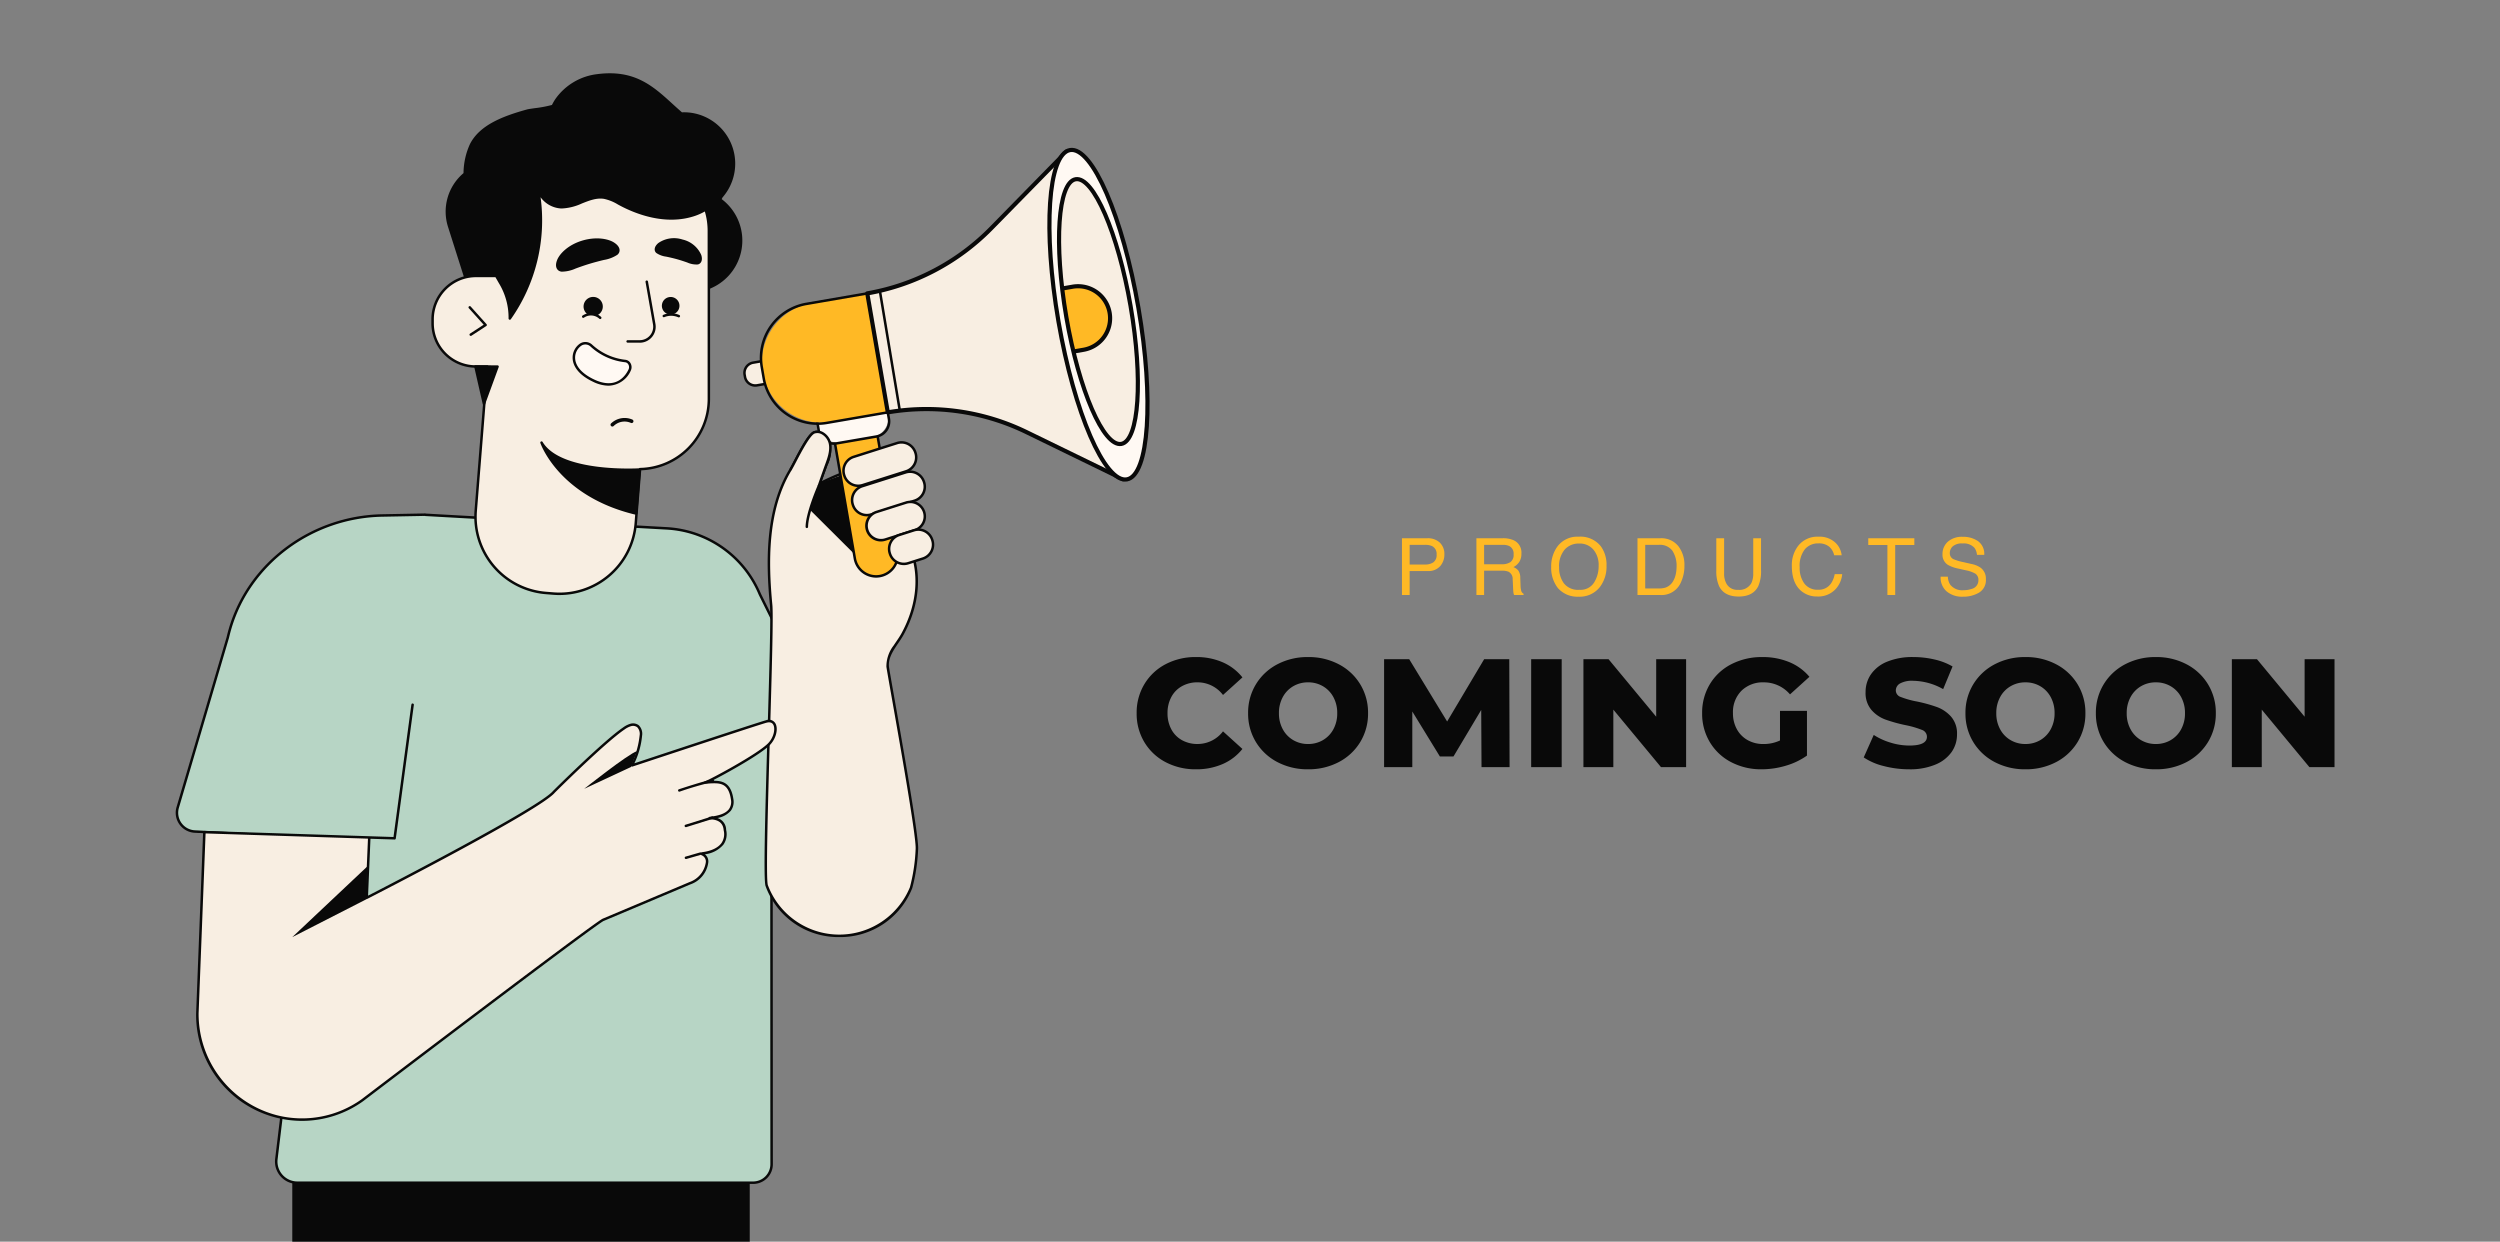 <svg xmlns="http://www.w3.org/2000/svg" xmlns:xlink="http://www.w3.org/1999/xlink" width="600" height="298" viewBox="0 0 600 298">
  <rect x="0" y="0" width="600" height="298" fill="#808080" stroke="none"/>
  <defs>
    <clipPath id="clip-path">
      <ellipse id="Ellipse_3" data-name="Ellipse 3" cx="7.822" cy="32.231" rx="7.822" ry="32.231" transform="translate(0 2.661) rotate(-9.795)" fill="#f8eee2" stroke="#090909" stroke-linecap="round" stroke-linejoin="round" stroke-width="1"/>
    </clipPath>
    <clipPath id="clip-Empty_illustration_1">
      <rect width="600" height="298"/>
    </clipPath>
  </defs>
  <g id="Empty_illustration_1" data-name="Empty illustration – 1" clip-path="url(#clip-Empty_illustration_1)">
    <rect width="600" height="298" fill="rgba(255,255,255,0)"/>
    <g id="BACKGROUND">
      <rect id="Rectangle_4" data-name="Rectangle 4" width="900" height="500" transform="translate(925 500) rotate(180)" fill="none"/>
    </g>
    <g id="OBJECTS" transform="translate(-20 -17.586)">
      <g id="Group_22" data-name="Group 22" transform="translate(291.539 145.392)">
        <path id="Path_2366" data-name="Path 2366" d="M15.5.518A15.328,15.328,0,0,1,8.2-1.2,12.866,12.866,0,0,1,3.108-5.994a13.215,13.215,0,0,1-1.85-6.956,13.215,13.215,0,0,1,1.85-6.956A12.866,12.866,0,0,1,8.2-24.7a15.328,15.328,0,0,1,7.308-1.72,15.685,15.685,0,0,1,6.4,1.258,12.316,12.316,0,0,1,4.736,3.626l-4.662,4.218a7.668,7.668,0,0,0-6.1-3.034,7.535,7.535,0,0,0-3.755.925,6.42,6.42,0,0,0-2.553,2.608,8.028,8.028,0,0,0-.907,3.866,8.028,8.028,0,0,0,.907,3.866,6.42,6.42,0,0,0,2.553,2.609,7.535,7.535,0,0,0,3.755.925,7.668,7.668,0,0,0,6.1-3.034L26.64-4.366A12.316,12.316,0,0,1,21.9-.74,15.685,15.685,0,0,1,15.5.518Zm26.9,0a15.491,15.491,0,0,1-7.382-1.739,13.066,13.066,0,0,1-5.143-4.81,13.046,13.046,0,0,1-1.868-6.919,13.046,13.046,0,0,1,1.868-6.919,13.066,13.066,0,0,1,5.143-4.81A15.491,15.491,0,0,1,42.4-26.418a15.491,15.491,0,0,1,7.382,1.739,13.066,13.066,0,0,1,5.143,4.81,13.046,13.046,0,0,1,1.868,6.919,13.046,13.046,0,0,1-1.868,6.919,13.066,13.066,0,0,1-5.143,4.81A15.491,15.491,0,0,1,42.4.518Zm0-6.068a6.937,6.937,0,0,0,3.552-.925A6.653,6.653,0,0,0,48.47-9.083a7.9,7.9,0,0,0,.925-3.866,7.9,7.9,0,0,0-.925-3.866,6.653,6.653,0,0,0-2.516-2.608A6.937,6.937,0,0,0,42.4-20.35a6.937,6.937,0,0,0-3.552.925,6.653,6.653,0,0,0-2.516,2.608,7.9,7.9,0,0,0-.925,3.866,7.9,7.9,0,0,0,.925,3.866A6.653,6.653,0,0,0,38.85-6.475,6.937,6.937,0,0,0,42.4-5.55ZM84.027,0l-.074-13.727L77.293-2.553H74.037l-6.623-10.8V0H60.643V-25.9h6.031l9.1,14.948L84.656-25.9h6.031L90.761,0ZM95.941-25.9h7.326V0H95.941Zm37.185,0V0H127.1L115.662-13.8V0h-7.178V-25.9h6.031l11.433,13.8V-25.9Zm22.533,12.395h6.475v10.73a16.882,16.882,0,0,1-5.106,2.442,20.319,20.319,0,0,1-5.772.851A15.437,15.437,0,0,1,143.93-1.2a12.834,12.834,0,0,1-5.106-4.791,13.215,13.215,0,0,1-1.85-6.956,13.215,13.215,0,0,1,1.85-6.956,12.775,12.775,0,0,1,5.143-4.792,15.817,15.817,0,0,1,7.437-1.72,16.567,16.567,0,0,1,6.512,1.221,12.553,12.553,0,0,1,4.81,3.515l-4.662,4.218a8.218,8.218,0,0,0-6.29-2.886,7.29,7.29,0,0,0-5.365,2.017,7.239,7.239,0,0,0-2.035,5.384,7.82,7.82,0,0,0,.925,3.83,6.633,6.633,0,0,0,2.59,2.627,7.594,7.594,0,0,0,3.811.944,9.359,9.359,0,0,0,3.959-.851ZM186.665.518a23.944,23.944,0,0,1-6.1-.777,15.016,15.016,0,0,1-4.81-2.072l2.405-5.4a15.562,15.562,0,0,0,4.033,1.85,15.353,15.353,0,0,0,4.514.7q4.218,0,4.218-2.109a1.746,1.746,0,0,0-1.2-1.647,22.114,22.114,0,0,0-3.867-1.128,36.9,36.9,0,0,1-4.884-1.35,8.221,8.221,0,0,1-3.367-2.312,6.249,6.249,0,0,1-1.406-4.292,7.43,7.43,0,0,1,1.3-4.274,8.666,8.666,0,0,1,3.867-3.015,15.915,15.915,0,0,1,6.308-1.11,22.253,22.253,0,0,1,5.032.573,15.41,15.41,0,0,1,4.366,1.684l-2.257,5.439a15.078,15.078,0,0,0-7.178-2,6.018,6.018,0,0,0-3.182.647,1.941,1.941,0,0,0-1,1.684,1.669,1.669,0,0,0,1.184,1.554,21.408,21.408,0,0,0,3.811,1.073,35.7,35.7,0,0,1,4.9,1.351,8.466,8.466,0,0,1,3.367,2.294,6.127,6.127,0,0,1,1.424,4.273,7.285,7.285,0,0,1-1.295,4.218A8.827,8.827,0,0,1,192.955-.61,15.714,15.714,0,0,1,186.665.518Zm27.9,0a15.491,15.491,0,0,1-7.382-1.739,13.066,13.066,0,0,1-5.143-4.81,13.046,13.046,0,0,1-1.868-6.919,13.046,13.046,0,0,1,1.868-6.919,13.066,13.066,0,0,1,5.143-4.81,15.491,15.491,0,0,1,7.382-1.739,15.491,15.491,0,0,1,7.382,1.739,13.066,13.066,0,0,1,5.143,4.81,13.046,13.046,0,0,1,1.868,6.919,13.046,13.046,0,0,1-1.868,6.919,13.066,13.066,0,0,1-5.143,4.81A15.491,15.491,0,0,1,214.563.518Zm0-6.068a6.937,6.937,0,0,0,3.552-.925,6.654,6.654,0,0,0,2.516-2.609,7.9,7.9,0,0,0,.925-3.866,7.9,7.9,0,0,0-.925-3.866,6.654,6.654,0,0,0-2.516-2.608,6.937,6.937,0,0,0-3.552-.925,6.937,6.937,0,0,0-3.552.925,6.653,6.653,0,0,0-2.516,2.608,7.9,7.9,0,0,0-.925,3.866,7.9,7.9,0,0,0,.925,3.866,6.653,6.653,0,0,0,2.516,2.609A6.937,6.937,0,0,0,214.563-5.55Zm31.3,6.068a15.491,15.491,0,0,1-7.382-1.739,13.066,13.066,0,0,1-5.143-4.81,13.046,13.046,0,0,1-1.868-6.919,13.046,13.046,0,0,1,1.868-6.919,13.066,13.066,0,0,1,5.143-4.81,15.491,15.491,0,0,1,7.382-1.739,15.491,15.491,0,0,1,7.382,1.739,13.066,13.066,0,0,1,5.143,4.81,13.046,13.046,0,0,1,1.868,6.919,13.046,13.046,0,0,1-1.868,6.919,13.066,13.066,0,0,1-5.143,4.81A15.491,15.491,0,0,1,245.865.518Zm0-6.068a6.937,6.937,0,0,0,3.552-.925,6.654,6.654,0,0,0,2.516-2.609,7.9,7.9,0,0,0,.925-3.866,7.9,7.9,0,0,0-.925-3.866,6.654,6.654,0,0,0-2.516-2.608,6.937,6.937,0,0,0-3.552-.925,6.937,6.937,0,0,0-3.552.925,6.653,6.653,0,0,0-2.516,2.608,7.9,7.9,0,0,0-.925,3.866,7.9,7.9,0,0,0,.925,3.866,6.653,6.653,0,0,0,2.516,2.609A6.937,6.937,0,0,0,245.865-5.55ZM288.748-25.9V0h-6.031L271.284-13.8V0h-7.178V-25.9h6.031L281.57-12.1V-25.9Z" transform="translate(0 56.306)" fill="#090909"/>
        <path id="Path_2365" data-name="Path 2365" d="M-69.706-13.628h6.132A4.157,4.157,0,0,1-60.642-12.6a3.72,3.72,0,0,1,1.113,2.881,4.188,4.188,0,0,1-.993,2.779,3.761,3.761,0,0,1-3.052,1.183h-4.286V0h-1.846Zm8.313,3.915a2.05,2.05,0,0,0-1.113-2.041,4.02,4.02,0,0,0-1.679-.288h-3.674V-7.32h3.674a3.511,3.511,0,0,0,2.018-.529A2.1,2.1,0,0,0-61.393-9.713Zm15.67,2.329a3.578,3.578,0,0,0,2.055-.52,2.115,2.115,0,0,0,.756-1.874,2.011,2.011,0,0,0-1.058-1.985,3.456,3.456,0,0,0-1.512-.278h-4.509v4.657Zm-6.114-6.244h6.309a6.292,6.292,0,0,1,2.57.455,3.219,3.219,0,0,1,1.92,3.219,3.62,3.62,0,0,1-.506,2A3.653,3.653,0,0,1-42.959-6.7a2.788,2.788,0,0,1,1.2.854,3.065,3.065,0,0,1,.45,1.716l.065,1.828a5.618,5.618,0,0,0,.13,1.16,1.14,1.14,0,0,0,.594.835V0h-2.264a1.7,1.7,0,0,1-.148-.455,8.725,8.725,0,0,1-.093-1.076L-43.135-3.8a1.91,1.91,0,0,0-.993-1.791,4.106,4.106,0,0,0-1.661-.25h-4.2V0h-1.846ZM-27.308-14a6.239,6.239,0,0,1,5.344,2.319A7.516,7.516,0,0,1-20.61-7.051a8.1,8.1,0,0,1-1.549,5.075A6.144,6.144,0,0,1-27.345.4,6.2,6.2,0,0,1-32.29-1.679a7.847,7.847,0,0,1-1.6-5.065,8.057,8.057,0,0,1,1.373-4.731A5.949,5.949,0,0,1-27.308-14Zm.186,12.747A3.844,3.844,0,0,0-23.592-3,7.444,7.444,0,0,0-22.5-7.023a5.737,5.737,0,0,0-1.257-3.869A4.291,4.291,0,0,0-27.2-12.357a4.476,4.476,0,0,0-3.451,1.452,6.119,6.119,0,0,0-1.336,4.281,6.255,6.255,0,0,0,1.146,3.818A4.309,4.309,0,0,0-27.122-1.252ZM-8.03-1.577a5.1,5.1,0,0,0,1.54-.195A3.387,3.387,0,0,0-4.727-3.164a5.7,5.7,0,0,0,.789-2.115A8.068,8.068,0,0,0-3.8-6.708a6.653,6.653,0,0,0-1.007-3.934,3.719,3.719,0,0,0-3.242-1.4h-3.275V-1.577Zm-5.149-12.051h5.52A5.2,5.2,0,0,1-3.3-11.634,7.354,7.354,0,0,1-1.916-7.023,9.187,9.187,0,0,1-2.732-3.1,5.037,5.037,0,0,1-7.677,0h-5.5Zm20.791,0V-5.2a4.955,4.955,0,0,0,.557,2.468,2.925,2.925,0,0,0,2.783,1.484,3.27,3.27,0,0,0,3.191-1.6A5.109,5.109,0,0,0,14.6-5.2v-8.424h1.874v7.654a8.855,8.855,0,0,1-.677,3.869Q14.552.362,11.1.362T6.415-2.106a8.855,8.855,0,0,1-.677-3.869v-7.654ZM30.221-14a5.585,5.585,0,0,1,4.017,1.364,4.816,4.816,0,0,1,1.586,3.1h-1.8a3.746,3.746,0,0,0-1.22-2.087,3.867,3.867,0,0,0-2.565-.77,4.113,4.113,0,0,0-3.252,1.415,6.449,6.449,0,0,0-1.239,4.337A6.3,6.3,0,0,0,26.867-2.76,3.906,3.906,0,0,0,30.2-1.271,3.524,3.524,0,0,0,33.31-2.839a5.963,5.963,0,0,0,.844-2.171h1.8a6.15,6.15,0,0,1-1.6,3.609A5.678,5.678,0,0,1,29.98.353a5.779,5.779,0,0,1-3.989-1.438q-2.125-1.9-2.125-5.873a7.5,7.5,0,0,1,1.6-4.945A5.829,5.829,0,0,1,30.221-14Zm23.045.371V-12H48.674V0H46.8V-12H42.207v-1.624ZM61.31-4.4a3.724,3.724,0,0,0,.547,1.883A3.628,3.628,0,0,0,65.095-1.16a5.731,5.731,0,0,0,1.893-.3,2.1,2.1,0,0,0,1.651-2.06,1.778,1.778,0,0,0-.7-1.586,7.026,7.026,0,0,0-2.208-.807l-1.846-.417a8.36,8.36,0,0,1-2.561-.9,2.851,2.851,0,0,1-1.3-2.551A3.929,3.929,0,0,1,61.3-12.793a5.1,5.1,0,0,1,3.6-1.178,6.252,6.252,0,0,1,3.641,1.034,3.733,3.733,0,0,1,1.5,3.307H68.3a3.415,3.415,0,0,0-.594-1.679,3.45,3.45,0,0,0-2.867-1.067,3.316,3.316,0,0,0-2.347.687,2.149,2.149,0,0,0-.714,1.6,1.558,1.558,0,0,0,.835,1.466,12.253,12.253,0,0,0,2.477.742l1.911.436a5.856,5.856,0,0,1,2.134.863,3.231,3.231,0,0,1,1.3,2.774A3.463,3.463,0,0,1,68.792-.575,7.375,7.375,0,0,1,64.965.4a5.723,5.723,0,0,1-3.98-1.3,4.382,4.382,0,0,1-1.41-3.5Z" transform="translate(134.637 15)" fill="#ffb925"/>
      </g>
      <g id="Group_79" data-name="Group 79" transform="translate(62.164 35.172)">
        <g id="Group_24" data-name="Group 24" transform="translate(0 105.635)">
          <rect id="Rectangle_5" data-name="Rectangle 5" width="109.79" height="14.685" transform="translate(27.985 160.507)" fill="#090909"/>
          <g id="Group_23" data-name="Group 23">
            <path id="Path_13" data-name="Path 13" d="M219.437,276.613a3.893,3.893,0,0,0,3.589-5.619L202.565,229.7a25.754,25.754,0,0,0-1.494-3.014l0-.005h0a25.758,25.758,0,0,0-20.848-12.8l-57.962-3.258-.019-.026-.431.008-.093,0c-.063,0-.124.008-.187.01l-9.6.182c-16.781.319-31.907,11.185-36.544,27.315q-.281.977-.511,1.974L62.85,280.865a4.509,4.509,0,0,0,4.1,5.779L95.823,288.1,86.529,365.24a5.077,5.077,0,0,0,5.041,5.684H200.951a4.434,4.434,0,0,0,4.433-4.5l-.04-90.214Z" transform="translate(-62.362 -210.296)" fill="#b7d5c5"/>
            <path id="Path_14" data-name="Path 14" d="M200.753,371.028H91.372a5.379,5.379,0,0,1-5.341-6.023l9.255-76.82-28.551-1.44a4.811,4.811,0,0,1-4.372-6.165L74.381,239.8c.15-.65.324-1.319.511-1.972,4.568-15.887,19.712-27.209,36.829-27.534l9.678-.187c.039,0,.078-.005.118-.005l.1,0,.414-.008a.269.269,0,0,1,.141.032l57.861,3.253a26.03,26.03,0,0,1,21.093,12.951,26.362,26.362,0,0,1,1.514,3.054L223.1,270.661a4.194,4.194,0,0,1-3.867,6.054h0l-13.783-.39.04,89.9a4.736,4.736,0,0,1-4.736,4.8ZM121.507,210.706l-.065,0c-.036,0-.072,0-.109.005l-9.6.182c-16.855.321-31.766,11.463-36.261,27.1-.185.643-.355,1.3-.507,1.959l-12.023,40.8a4.207,4.207,0,0,0,3.824,5.392L95.64,287.6a.3.3,0,0,1,.284.337l-9.293,77.141a4.776,4.776,0,0,0,4.741,5.347H200.753a4.131,4.131,0,0,0,4.132-4.192l-.04-90.218a.3.3,0,0,1,.091-.216.288.288,0,0,1,.219-.086l14.093.4a3.516,3.516,0,0,0,3.119-1.656,3.564,3.564,0,0,0,.191-3.527L202.1,229.64a25.864,25.864,0,0,0-1.484-3A25.431,25.431,0,0,0,180,213.986l-57.962-3.258a.307.307,0,0,1-.1-.024l-.325.006Z" transform="translate(-62.164 -210.097)" fill="#090909"/>
          </g>
        </g>
        <g id="Group_46" data-name="Group 46" transform="translate(136.123 16.773)">
          <g id="Group_26" data-name="Group 26" transform="translate(5.202 68.982)">
            <g id="Group_25" data-name="Group 25" transform="translate(0 0)">
              <path id="Path_15" data-name="Path 15" d="M329.509,226.211c3.543-6.494,4.751-14.343,1.566-21.23L327,206.467s-3.9-11.244-4.534-19.456c-1.567-2.793-12.906,3.1-12.906,3.1l1.688-4.6a9.356,9.356,0,0,0,.846-5.049c-.357-1.693-2.095-3.216-3.739-2.678-1.618.53-4.684,7.238-5.651,8.817-5.816,9.5-5.745,21.935-4.724,32.68.545,5.727-2.047,64.694-1.057,67.312,5.969,15.807,28.217,16.128,34.634.5h0a42.823,42.823,0,0,0,1.4-9.373c.161-4.264-6.9-42.4-7.014-43.7a7.893,7.893,0,0,1,1.7-4.931C328.289,228.112,328.989,227.164,329.509,226.211Z" transform="translate(-296.389 -177.375)" fill="#f8eee2"/>
              <path id="Path_16" data-name="Path 16" d="M314.161,298.74l-.293,0a18.582,18.582,0,0,1-17.43-12.233c-.526-1.393-.151-15.694.481-37.352.413-14.132.8-27.48.559-30.038-.961-10.105-1.288-22.974,4.767-32.867.232-.379.6-1.086,1.03-1.906,1.817-3.48,3.549-6.636,4.785-7.04a2.734,2.734,0,0,1,2.236.286,4.078,4.078,0,0,1,1.893,2.617,9.7,9.7,0,0,1-.857,5.216l-1.425,3.876c2.659-1.323,11.139-5.273,12.621-2.629a.307.307,0,0,1,.037.124c.564,7.35,3.809,17.274,4.419,19.09l3.788-1.381a.3.3,0,0,1,.377.157c2.961,6.4,2.387,14.239-1.575,21.5-.37.679-.836,1.364-1.286,2.027-.2.289-.395.58-.588.876-1.092,1.667-1.791,3.111-1.653,4.739.028.33.557,3.325,1.289,7.471,2.042,11.568,5.844,33.1,5.725,36.262a43.178,43.178,0,0,1-1.413,9.439A18.575,18.575,0,0,1,314.161,298.74Zm-5.318-120.96a1.93,1.93,0,0,0-.6.1c-1.1.362-3.272,4.515-4.437,6.745-.452.864-.807,1.546-1.05,1.943-5.961,9.741-5.632,22.482-4.68,32.494.246,2.595-.143,15.961-.556,30.113-.489,16.751-1.042,35.736-.52,37.121a18.314,18.314,0,0,0,34.073.49,42.662,42.662,0,0,0,1.38-9.27c.117-3.1-3.678-24.59-5.717-36.135-.762-4.316-1.265-7.168-1.3-7.525a8.21,8.21,0,0,1,1.75-5.122c.194-.3.394-.591.594-.884.463-.681.9-1.323,1.256-1.976h0c3.817-7,4.42-14.526,1.671-20.706l-3.815,1.39a.3.3,0,0,1-.389-.184c-.039-.113-3.9-11.31-4.544-19.46-1.147-1.74-8.23,1.068-12.471,3.272a.3.3,0,0,1-.423-.372l1.689-4.6c.527-1.437,1.184-3.224.833-4.883a3.5,3.5,0,0,0-1.6-2.218A2.323,2.323,0,0,0,308.843,177.78Z" transform="translate(-296.189 -177.178)" fill="#090909"/>
            </g>
            <path id="Path_17" data-name="Path 17" d="M314.269,200.986,324.824,211.5l7.886-15.32-1.682-6.96L316.7,194.547Z" transform="translate(-303.351 -181.949)" fill="#090909"/>
          </g>
          <g id="Group_37" data-name="Group 37">
            <g id="Group_36" data-name="Group 36">
              <g id="Group_35" data-name="Group 35">
                <g id="Group_34" data-name="Group 34">
                  <g id="Group_27" data-name="Group 27" transform="translate(21.726 65.686)">
                    <path id="Path_18" data-name="Path 18" d="M334.891,210.133h0a5.188,5.188,0,0,1-6-4.23l-4.767-27.611a5.188,5.188,0,0,1,4.23-6h0a5.189,5.189,0,0,1,6,4.23l4.766,27.61A5.188,5.188,0,0,1,334.891,210.133Z" transform="translate(-323.749 -171.918)" fill="#ffb925"/>
                    <path id="Path_19" data-name="Path 19" d="M333.8,210.313a5.495,5.495,0,0,1-5.4-4.558l-4.767-27.611a5.491,5.491,0,1,1,10.821-1.868l4.767,27.611a5.5,5.5,0,0,1-4.477,6.344A5.572,5.572,0,0,1,333.8,210.313Zm-4.745-37.99a4.957,4.957,0,0,0-.841.072,4.884,4.884,0,0,0-3.984,5.646l4.766,27.611a4.887,4.887,0,0,0,5.647,3.984h0a4.892,4.892,0,0,0,3.984-5.646l-4.767-27.611a4.888,4.888,0,0,0-4.8-4.056Z" transform="translate(-323.55 -171.72)" fill="#090909"/>
                  </g>
                  <g id="Group_28" data-name="Group 28" transform="translate(17.238 60.392)">
                    <rect id="Rectangle_6" data-name="Rectangle 6" width="17.07" height="9.526" rx="4.763" transform="translate(0 2.904) rotate(-9.795)" fill="#fff9f3"/>
                    <path id="Path_20" data-name="Path 20" d="M320.916,175.151a3.991,3.991,0,0,1-3.923-3.306l-.368-2.132a3.989,3.989,0,0,1,3.248-4.6l9.567-1.651a3.988,3.988,0,0,1,4.6,3.247l.368,2.133a3.988,3.988,0,0,1-3.248,4.6h0l-9.567,1.652A4,4,0,0,1,320.916,175.151Zm9.2-11.147a3.407,3.407,0,0,0-.577.05l-9.567,1.652a3.383,3.383,0,0,0-2.755,3.9l.368,2.132a3.384,3.384,0,0,0,3.9,2.755l9.566-1.651a3.383,3.383,0,0,0,2.755-3.9l-.368-2.133A3.386,3.386,0,0,0,330.119,164Zm.992,9.14h0Z" transform="translate(-316.296 -163.13)" fill="#090909"/>
                  </g>
                  <g id="Group_29" data-name="Group 29" transform="translate(0 51.896)">
                    <path id="Rectangle_7" data-name="Rectangle 7" d="M2.762,0H5.33a0,0,0,0,1,0,0V5.525a0,0,0,0,1,0,0H2.762A2.762,2.762,0,0,1,0,2.762v0A2.762,2.762,0,0,1,2.762,0Z" transform="matrix(0.985, -0.17, 0.17, 0.985, 0, 1.209)" fill="#f8eee2"/>
                    <path id="Path_21" data-name="Path 21" d="M290.6,155.451a2.806,2.806,0,0,1-2.757-2.328l-.089-.513a2.807,2.807,0,0,1,2.286-3.24l2.787-.481a.3.3,0,0,1,.35.246l.94,5.445a.3.3,0,0,1-.051.225.3.3,0,0,1-.2.124l-2.787.481A2.842,2.842,0,0,1,290.6,155.451Zm2.033-5.916-2.49.43a2.2,2.2,0,0,0-1.794,2.542l.089.513a2.2,2.2,0,0,0,2.542,1.794l2.489-.43Z" transform="translate(-287.631 -148.885)" fill="#090909"/>
                  </g>
                  <g id="Group_30" data-name="Group 30" transform="translate(2.308 35.749)">
                    <path id="Rectangle_8" data-name="Rectangle 8" d="M14.489,0H27.957a0,0,0,0,1,0,0V28.978a0,0,0,0,1,0,0H14.489A14.489,14.489,0,0,1,0,14.489v0A14.489,14.489,0,0,1,14.489,0Z" transform="translate(0 5.058) rotate(-9.795)" fill="#ffb925"/>
                    <path id="Path_22" data-name="Path 22" d="M308.158,154.021a13.447,13.447,0,0,1-13.223-11.142l-.464-2.693a13.44,13.44,0,0,1,10.945-15.513l14.618-2.524a.3.3,0,0,1,.349.246l4.93,28.556a.3.3,0,0,1-.246.349l-14.618,2.523A13.4,13.4,0,0,1,308.158,154.021ZM319.839,122.8l-14.321,2.472a12.836,12.836,0,0,0-10.453,14.815l.464,2.693a12.835,12.835,0,0,0,14.816,10.453l14.32-2.472Z" transform="translate(-292.535 -122.145)" fill="#090909"/>
                  </g>
                  <path id="Path_23" data-name="Path 23" d="M337.016,100.307h0l4.93,28.556h0a54.89,54.89,0,0,1,33.406,4.8l23.078,11.244L384.851,66.251,366.878,84.582A54.888,54.888,0,0,1,337.016,100.307Z" transform="translate(-307.158 -64.256)" fill="#f8eee2" stroke="#090909" stroke-linecap="round" stroke-linejoin="round" stroke-width="1"/>
                  <ellipse id="Ellipse_1" data-name="Ellipse 1" cx="9.732" cy="40.104" rx="9.732" ry="40.104" transform="translate(68.929 3.311) rotate(-9.795)" fill="#fff9f3" stroke="#090909" stroke-linecap="round" stroke-linejoin="round" stroke-width="1"/>
                  <g id="Group_32" data-name="Group 32" transform="translate(72.151 7.328)">
                    <ellipse id="Ellipse_2" data-name="Ellipse 2" cx="7.822" cy="32.231" rx="7.822" ry="32.231" transform="translate(0 2.661) rotate(-9.795)" fill="#f8eee2"/>
                    <g id="Group_31" data-name="Group 31" clip-path="url(#clip-path)">
                      <path id="Path_24" data-name="Path 24" d="M401.694,121.688l10.234-1.767a7.681,7.681,0,0,1,8.875,6.262h0a7.68,7.68,0,0,1-6.262,8.875l-10.234,1.767Z" transform="translate(-404.929 -92.799)" fill="#ffb925" stroke="#090909" stroke-linecap="round" stroke-linejoin="round" stroke-width="1"/>
                    </g>
                    <ellipse id="Ellipse_4" data-name="Ellipse 4" cx="7.822" cy="32.231" rx="7.822" ry="32.231" transform="translate(0 2.661) rotate(-9.795)" fill="none" stroke="#090909" stroke-linecap="round" stroke-linejoin="round" stroke-width="1"/>
                  </g>
                  <g id="Group_33" data-name="Group 33" transform="translate(32.578 35.138)">
                    <line id="Line_1" data-name="Line 1" x2="4.785" y2="28.749" transform="translate(0.302 0.302)" fill="#f8eee2"/>
                    <path id="Path_25" data-name="Path 25" d="M346.607,150.487a.3.3,0,0,1-.3-.252l-4.785-28.749a.3.3,0,0,1,.6-.1l4.785,28.749a.3.3,0,0,1-.249.347A.276.276,0,0,1,346.607,150.487Z" transform="translate(-341.52 -121.133)" fill="#090909"/>
                  </g>
                </g>
              </g>
            </g>
          </g>
          <g id="Group_43" data-name="Group 43" transform="translate(23.26 70.919)">
            <g id="Group_42" data-name="Group 42" transform="translate(0 0)">
              <g id="Group_38" data-name="Group 38" transform="translate(2.058 7.042)">
                <path id="Rectangle_9" data-name="Rectangle 9" d="M3.555,0H14.371a3.556,3.556,0,0,1,3.556,3.556v0a3.555,3.555,0,0,1-3.555,3.555H3.555A3.555,3.555,0,0,1,0,3.557v0A3.555,3.555,0,0,1,3.555,0Z" transform="matrix(0.953, -0.303, 0.303, 0.953, 0, 5.425)" fill="#f8eee2"/>
                <path id="Path_26" data-name="Path 26" d="M334.315,204.045a3.815,3.815,0,0,1-3.622-2.648l-.037-.117a3.8,3.8,0,0,1,2.469-4.768l10.426-3.311a3.8,3.8,0,0,1,4.768,2.469l.037.117a3.8,3.8,0,0,1-2.469,4.768l-10.426,3.311A3.771,3.771,0,0,1,334.315,204.045ZM344.7,193.627a3.186,3.186,0,0,0-.964.15l-10.426,3.311a3.2,3.2,0,0,0-2.076,4.009l.037.117a3.2,3.2,0,0,0,4.009,2.077l10.425-3.311a3.2,3.2,0,0,0,2.077-4.009l-.037-.117h0A3.2,3.2,0,0,0,344.7,193.627Z" transform="translate(-329.887 -192.433)" fill="#090909"/>
              </g>
              <g id="Group_39" data-name="Group 39">
                <path id="Rectangle_10" data-name="Rectangle 10" d="M3.555,0H14.372a3.555,3.555,0,0,1,3.555,3.555v0a3.556,3.556,0,0,1-3.556,3.556H3.554A3.554,3.554,0,0,1,0,3.557v0A3.555,3.555,0,0,1,3.555,0Z" transform="translate(0 5.427) rotate(-17.622)" fill="#f8eee2"/>
                <path id="Path_27" data-name="Path 27" d="M330.908,192.386a3.816,3.816,0,0,1-3.622-2.647l-.037-.117a3.807,3.807,0,0,1,2.469-4.767l10.425-3.311a3.8,3.8,0,0,1,4.767,2.469l.037.117a3.806,3.806,0,0,1-2.469,4.768l-10.425,3.311A3.773,3.773,0,0,1,330.908,192.386Zm10.382-10.417a3.185,3.185,0,0,0-.964.15L329.9,185.43a3.2,3.2,0,0,0-2.077,4.009l.037.117a3.2,3.2,0,0,0,4.009,2.077l10.424-3.311a3.2,3.2,0,0,0,2.077-4.009l-.037-.117h0A3.2,3.2,0,0,0,341.29,181.969Z" transform="translate(-326.479 -180.773)" fill="#090909"/>
              </g>
              <g id="Group_40" data-name="Group 40" transform="translate(6.091 14.883)">
                <path id="Path_28" data-name="Path 28" d="M350.52,207.938l.01.031a3.46,3.46,0,0,1-2.244,4.334l-7.112,2.259a3.46,3.46,0,0,1-4.333-2.245l-.01-.031a3.461,3.461,0,0,1,2.245-4.333l7.111-2.259A3.462,3.462,0,0,1,350.52,207.938Z" transform="translate(-336.372 -205.229)" fill="#f8eee2"/>
                <path id="Path_29" data-name="Path 29" d="M339.937,214.826a3.772,3.772,0,0,1-1.148-7.361l7.11-2.258a3.762,3.762,0,0,1,4.713,2.44l.01.031a3.762,3.762,0,0,1-2.44,4.713l-7.112,2.259A3.737,3.737,0,0,1,339.937,214.826Zm7.094-9.192a3.131,3.131,0,0,0-.949.148l-7.11,2.258a3.166,3.166,0,0,0,1.916,6.034L348,211.816a3.158,3.158,0,0,0,2.048-3.954l-.01-.031a3.167,3.167,0,0,0-3.006-2.2Z" transform="translate(-336.177 -205.03)" fill="#090909"/>
              </g>
              <g id="Group_41" data-name="Group 41" transform="translate(10.942 20.939)">
                <path id="Rectangle_11" data-name="Rectangle 11" d="M3.555,0H7.127a3.555,3.555,0,0,1,3.555,3.555v0A3.556,3.556,0,0,1,7.127,7.111H3.554A3.554,3.554,0,0,1,0,3.557v0A3.555,3.555,0,0,1,3.555,0Z" transform="matrix(0.953, -0.302, 0.302, 0.953, 0, 3.231)" fill="#f8eee2"/>
                <path id="Path_30" data-name="Path 30" d="M349.027,224.864a3.815,3.815,0,0,1-3.622-2.648l-.037-.117a3.806,3.806,0,0,1,2.469-4.767l3.52-1.118a3.8,3.8,0,0,1,4.768,2.469h0l.036.117a3.807,3.807,0,0,1-2.469,4.767l-3.521,1.118A3.77,3.77,0,0,1,349.027,224.864Zm3.478-8.224a3.186,3.186,0,0,0-.964.15l-3.52,1.118a3.2,3.2,0,0,0-2.076,4.009l.037.117a3.2,3.2,0,0,0,4.009,2.076l3.521-1.118a3.2,3.2,0,0,0,2.076-4.009l-.036-.117A3.2,3.2,0,0,0,352.5,216.64Z" transform="translate(-344.598 -215.445)" fill="#090909"/>
              </g>
            </g>
          </g>
          <g id="Group_45" data-name="Group 45" transform="translate(11.213 68.982)">
            <g id="Group_44" data-name="Group 44" transform="translate(0 0)">
              <path id="Path_31" data-name="Path 31" d="M313.34,190.7s1.284-3.659,1.847-5.192a9.355,9.355,0,0,0,.846-5.049c-.357-1.693-2.095-3.216-3.739-2.678-1.618.53-4.684,7.238-5.651,8.817" transform="translate(-306.341 -177.375)" fill="#f8eee2"/>
              <path id="Path_32" data-name="Path 32" d="M313.426,190.607l-.569-.2s1.286-3.662,1.849-5.2c.527-1.437,1.184-3.224.833-4.883a3.5,3.5,0,0,0-1.6-2.218,2.14,2.14,0,0,0-1.746-.235c-1.1.362-3.272,4.515-4.437,6.745-.452.864-.807,1.546-1.05,1.943a.3.3,0,0,1-.515-.316c.233-.379.6-1.086,1.03-1.906,1.816-3.48,3.549-6.636,4.785-7.04a2.734,2.734,0,0,1,2.236.286,4.078,4.078,0,0,1,1.893,2.617,9.7,9.7,0,0,1-.857,5.216C314.71,186.951,313.426,190.607,313.426,190.607Z" transform="translate(-306.142 -177.178)" fill="#090909"/>
            </g>
            <path id="Path_33" data-name="Path 33" d="M312.8,209.122h0a.3.3,0,0,1-.3-.306c.037-3.321,2.766-9.619,2.882-9.886a.3.3,0,1,1,.553.241c-.028.065-2.8,6.452-2.832,9.652A.3.3,0,0,1,312.8,209.122Z" transform="translate(-308.661 -185.723)" fill="#090909"/>
          </g>
        </g>
        <g id="Group_72" data-name="Group 72" transform="translate(61.358)">
          <g id="Group_71" data-name="Group 71">
            <g id="Group_47" data-name="Group 47" transform="translate(3.446)">
              <path id="Path_34" data-name="Path 34" d="M235.491,65.631a2.685,2.685,0,0,0,.351-.62,11.992,11.992,0,0,0-9.575-19.963c-5.84-5.042-9.912-10.5-20.149-9.18a14.034,14.034,0,0,0-9.859,5.828,12.074,12.074,0,0,0-.836,1.454c-.2.406-5.422.993-6.117,1.185-4.879,1.35-11.119,3.361-13.554,8.192a16.7,16.7,0,0,0-1.506,6.954,11.827,11.827,0,0,0-3.693,12.769l3.836,12.084a10.257,10.257,0,0,1,2.5-.321h4.891c.3.51.6,1.024.894,1.544a16.2,16.2,0,0,1,2.385,8.657c6.328-8.848,36.611-6.541,43.333-6.541a12.161,12.161,0,0,0,7.1-22.042Z" transform="translate(-169.677 -35.369)" fill="#090909"/>
              <path id="Path_35" data-name="Path 35" d="M184.858,94.319a.3.3,0,0,1-.3-.313,15.855,15.855,0,0,0-2.346-8.5q-.4-.7-.8-1.39h-4.718a9.995,9.995,0,0,0-2.429.312.3.3,0,0,1-.361-.2l-3.837-12.084a12.092,12.092,0,0,1,3.684-13.01,17.125,17.125,0,0,1,1.533-6.941c2.338-4.64,7.986-6.755,13.743-8.348.246-.068.951-.172,1.844-.3a28.54,28.54,0,0,0,4.107-.771,12.082,12.082,0,0,1,.834-1.443,14.323,14.323,0,0,1,10.07-5.957c8.935-1.149,13.347,2.871,18.015,7.129.736.671,1.5,1.364,2.28,2.044a12,12,0,0,1,1.574.033,12.33,12.33,0,0,1,8.155,20.4,2.716,2.716,0,0,1-.2.39,12.463,12.463,0,0,1-7.511,22.415c-.89,0-2.165-.04-3.78-.089-10.146-.315-33.906-1.049-39.307,6.5A.3.3,0,0,1,184.858,94.319Zm-8.169-10.8h4.891a.3.3,0,0,1,.261.149c.3.511.6,1.026.9,1.548a16.944,16.944,0,0,1,2.429,7.947c6.419-7.087,28.489-6.4,39.265-6.072,1.61.05,2.881.089,3.761.089a11.859,11.859,0,0,0,6.922-21.5.3.3,0,0,1-.122-.2.3.3,0,0,1,.055-.225,2.354,2.354,0,0,0,.313-.55.325.325,0,0,1,.056-.092,11.689,11.689,0,0,0-9.335-19.461.286.286,0,0,1-.211-.073c-.823-.711-1.615-1.434-2.382-2.134-4.759-4.341-8.867-8.092-17.531-6.976a13.717,13.717,0,0,0-9.648,5.7,11.547,11.547,0,0,0-.815,1.417c-.156.317-.8.5-4.537,1.054-.8.118-1.561.23-1.771.288-5.622,1.556-11.133,3.606-13.366,8.037a16.234,16.234,0,0,0-1.473,6.829.3.3,0,0,1-.114.225,11.475,11.475,0,0,0-3.593,12.441l3.751,11.817A10.511,10.511,0,0,1,176.689,83.514ZM195,42.756Z" transform="translate(-169.475 -35.172)" fill="#090909"/>
            </g>
            <g id="Group_70" data-name="Group 70" transform="translate(0 27.53)">
              <g id="Group_49" data-name="Group 49">
                <g id="Group_48" data-name="Group 48">
                  <path id="Path_36" data-name="Path 36" d="M209.326,84.891a12.445,12.445,0,0,0-3.93-1.632c-3.484-.509-6.675,2.416-10.194,2.32a6.238,6.238,0,0,1-5.648-4.32,40.671,40.671,0,0,1-6.758,31.013,16.2,16.2,0,0,0-2.385-8.657c-.294-.52-.594-1.033-.894-1.544h-4.891a10.256,10.256,0,0,0-2.5.321,10.391,10.391,0,0,0-7.856,10.038v1.011A10.39,10.39,0,0,0,174.626,123.8h2.764l-2.768,34.582a18.366,18.366,0,0,0,16.842,19.773l1.787.143a18.366,18.366,0,0,0,19.773-16.843l1.042-13.026a16.776,16.776,0,0,0,16.5-16.77V91.184a16.6,16.6,0,0,0-.792-5.045,13.337,13.337,0,0,1-2.573,1.213C221.35,89.362,214.787,87.8,209.326,84.891Z" transform="translate(-163.966 -80.958)" fill="#f8eee2"/>
                  <path id="Path_37" data-name="Path 37" d="M194.55,178.461q-.757,0-1.52-.061l-1.786-.143a18.667,18.667,0,0,1-17.119-20.1l2.741-34.256h-2.437a10.673,10.673,0,0,1-10.66-10.661v-1.011a10.723,10.723,0,0,1,10.66-10.66h4.891a.3.3,0,0,1,.261.149c.3.511.6,1.026.9,1.548a17.008,17.008,0,0,1,2.425,7.842,40.611,40.611,0,0,0,6.158-29.991.3.3,0,0,1,.586-.144,5.91,5.91,0,0,0,5.367,4.1A12.21,12.21,0,0,0,199.7,83.9c1.777-.7,3.612-1.422,5.537-1.141a11.064,11.064,0,0,1,3.592,1.429l.437.235h0c3.621,1.931,10.728,4.816,17.638,2.442a13.026,13.026,0,0,0,2.514-1.185.3.3,0,0,1,.263-.025.3.3,0,0,1,.182.191,16.942,16.942,0,0,1,.807,5.135v40.476a17.16,17.16,0,0,1-16.526,17.065l-1.021,12.755a18.67,18.67,0,0,1-18.577,17.18Zm-20.121-76.286a10.12,10.12,0,0,0-10.057,10.057v1.011A10.068,10.068,0,0,0,174.428,123.3h2.764a.3.3,0,0,1,.3.326l-2.768,34.582a18.063,18.063,0,0,0,16.566,19.447l1.786.143a18.063,18.063,0,0,0,19.448-16.565l1.042-13.026a.3.3,0,0,1,.3-.278,16.551,16.551,0,0,0,16.206-16.468V90.985a16.3,16.3,0,0,0-.668-4.59,13.474,13.474,0,0,1-2.3,1.044c-7.126,2.446-14.411-.5-18.119-2.48l-.44-.237a10.642,10.642,0,0,0-3.391-1.362c-1.768-.257-3.448.4-5.228,1.105A12.817,12.817,0,0,1,195,85.683a6.538,6.538,0,0,1-5.013-2.7,41.261,41.261,0,0,1-7.139,29.271.3.3,0,0,1-.547-.187,15.855,15.855,0,0,0-2.346-8.5q-.4-.7-.8-1.39Z" transform="translate(-163.768 -80.759)" fill="#090909"/>
                </g>
              </g>
              <g id="Group_69" data-name="Group 69" transform="translate(8.919 12.075)">
                <g id="Group_50" data-name="Group 50" transform="translate(1.356 30.459)">
                  <path id="Path_38" data-name="Path 38" d="M186.588,151.724l-3.262,8.923-2.045-8.955Z" transform="translate(-180.979 -151.39)" fill="#090909"/>
                  <path id="Path_39" data-name="Path 39" d="M183.128,160.751h-.019a.3.3,0,0,1-.275-.234l-2.045-8.956a.3.3,0,0,1,.059-.256.36.36,0,0,1,.237-.113l5.307.032a.3.3,0,0,1,.282.406l-3.262,8.923A.3.3,0,0,1,183.128,160.751Zm-1.666-8.953,1.733,7.588,2.764-7.561Z" transform="translate(-180.781 -151.192)" fill="#090909"/>
                </g>
                <g id="Group_51" data-name="Group 51" transform="translate(0 16.273)">
                  <path id="Path_40" data-name="Path 40" d="M179.037,128.2l3.8,4.227-3.555,2.318" transform="translate(-178.735 -127.899)" fill="#f8eee2"/>
                  <path id="Path_41" data-name="Path 41" d="M179.083,134.85a.3.3,0,0,1-.165-.555l3.259-2.125-3.564-3.965a.3.3,0,0,1,.449-.4l3.8,4.227a.3.3,0,0,1-.059.455l-3.555,2.318A.3.3,0,0,1,179.083,134.85Z" transform="translate(-178.537 -127.701)" fill="#090909"/>
                </g>
                <g id="Group_67" data-name="Group 67" transform="translate(21.005)">
                  <path id="Path_42" data-name="Path 42" d="M244.488,132.437h-2.9a.3.3,0,1,1,0-.6h2.9a3.228,3.228,0,0,0,3.179-3.788l-1.793-10.19a.3.3,0,1,1,.594-.1l1.794,10.19a3.832,3.832,0,0,1-3.774,4.5Z" transform="translate(-224.396 -107.387)" fill="#090909"/>
                  <g id="Group_65" data-name="Group 65">
                    <path id="Path_43" data-name="Path 43" d="M259.574,125.811a2.11,2.11,0,1,1-2.452-1.7A2.111,2.111,0,0,1,259.574,125.811Z" transform="translate(-229.983 -109.992)" fill="#090909"/>
                    <g id="Group_53" data-name="Group 53" transform="translate(13.058 43.115)">
                      <g id="Group_52" data-name="Group 52">
                        <path id="Path_44" data-name="Path 44" d="M240.141,173.363a.441.441,0,0,1-.294-.025,3.737,3.737,0,0,0-4.145.762.44.44,0,0,1-.64-.6,4.7,4.7,0,0,1,5.151-.957.44.44,0,0,1-.072.824Z" transform="translate(-234.943 -172.15)" fill="#090909"/>
                      </g>
                    </g>
                    <g id="Group_62" data-name="Group 62">
                      <g id="Group_61" data-name="Group 61">
                        <g id="Group_60" data-name="Group 60">
                          <g id="Group_56" data-name="Group 56" transform="translate(0 0.022)">
                            <g id="Group_55" data-name="Group 55">
                              <g id="Group_54" data-name="Group 54">
                                <path id="Path_45" data-name="Path 45" d="M214.664,108.777a8.317,8.317,0,0,0,3.376-.76c1.156-.426,2.327-.826,3.358-1.138s2.229-.632,3.428-.919a8.286,8.286,0,0,0,3.224-1.24c.772-.643.807-1.824-.641-2.826-1.374-.986-4.372-1.6-7.79-.574s-5.518,3.205-6.076,4.776C212.937,107.721,213.653,108.675,214.664,108.777Z" transform="translate(-213.32 -100.79)" fill="#090909"/>
                              </g>
                            </g>
                          </g>
                          <g id="Group_59" data-name="Group 59" transform="translate(23.679)">
                            <g id="Group_58" data-name="Group 58">
                              <g id="Group_57" data-name="Group 57">
                                <path id="Path_46" data-name="Path 46" d="M262.852,107.039a5.405,5.405,0,0,1-2.509-.478c-.858-.3-1.727-.582-2.491-.794s-1.655-.423-2.545-.607a5.383,5.383,0,0,1-2.391-.886c-.571-.5-.589-1.484.495-2.386a6.6,6.6,0,0,1,5.8-.839,6.477,6.477,0,0,1,4.491,3.7C264.144,106.078,263.6,106.906,262.852,107.039Z" transform="translate(-252.53 -100.754)" fill="#090909"/>
                              </g>
                            </g>
                          </g>
                        </g>
                      </g>
                    </g>
                    <path id="Path_47" data-name="Path 47" d="M228.877,126.531a2.309,2.309,0,1,1-2.129-2.475A2.309,2.309,0,0,1,228.877,126.531Z" transform="translate(-217.656 -109.981)" fill="#090909"/>
                    <g id="Group_63" data-name="Group 63" transform="translate(6.235 17.919)">
                      <path id="Path_48" data-name="Path 48" d="M224.144,131.5a3.288,3.288,0,0,1,4.062.284" transform="translate(-223.843 -130.621)" fill="#f8eee2"/>
                      <path id="Path_49" data-name="Path 49" d="M228.008,131.892a.3.3,0,0,1-.2-.076,2.971,2.971,0,0,0-3.686-.265.3.3,0,0,1-.352-.49,3.618,3.618,0,0,1,4.438.3.3.3,0,0,1-.2.528Z" transform="translate(-223.645 -130.427)" fill="#090909"/>
                    </g>
                    <g id="Group_64" data-name="Group 64" transform="translate(25.571 17.983)">
                      <path id="Path_50" data-name="Path 50" d="M256.163,131.4a4.569,4.569,0,0,1,3.59.037" transform="translate(-255.861 -130.732)" fill="#f8eee2"/>
                      <path id="Path_51" data-name="Path 51" d="M259.555,131.537a.3.3,0,0,1-.137-.033,4.276,4.276,0,0,0-3.33-.031.3.3,0,0,1-.246-.551,4.833,4.833,0,0,1,3.85.043.3.3,0,0,1-.137.571Z" transform="translate(-255.663 -130.533)" fill="#090909"/>
                    </g>
                  </g>
                  <g id="Group_66" data-name="Group 66" transform="translate(3.98 24.884)">
                    <path id="Path_52" data-name="Path 52" d="M222.044,142.793a2.1,2.1,0,0,1,2.571.248,14.355,14.355,0,0,0,8.121,3.687,1.49,1.49,0,0,1,1.074,2.147c-.932,1.974-3.429,5.017-8.625,2.579C218.852,148.485,219.96,144.179,222.044,142.793Z" transform="translate(-220.109 -142.159)" fill="#fff9f3"/>
                    <path id="Path_53" data-name="Path 53" d="M228.535,152.455a8.691,8.691,0,0,1-3.677-.926c-4.08-1.914-4.844-4.263-4.935-5.494a4.112,4.112,0,0,1,1.757-3.692h0a2.394,2.394,0,0,1,2.942.277,14.035,14.035,0,0,0,7.947,3.609,1.619,1.619,0,0,1,1.251.837,1.9,1.9,0,0,1,.065,1.739A6.008,6.008,0,0,1,228.535,152.455Zm-6.52-9.61a3.5,3.5,0,0,0-1.49,3.144c.141,1.9,1.771,3.67,4.589,4.992,5.23,2.453,7.494-.887,8.224-2.435a1.308,1.308,0,0,0-.044-1.185,1.008,1.008,0,0,0-.787-.533,14.648,14.648,0,0,1-8.294-3.765,1.79,1.79,0,0,0-2.2-.219Z" transform="translate(-219.911 -141.96)" fill="#090909"/>
                  </g>
                </g>
                <g id="Group_68" data-name="Group 68" transform="translate(17.24 48.765)">
                  <path id="Path_54" data-name="Path 54" d="M231.117,188.432s-18.873,1.217-23.532-6.428c0,0,4.2,12.607,22.686,16.991Z" transform="translate(-207.283 -181.703)" fill="#090909"/>
                  <path id="Path_55" data-name="Path 55" d="M230.073,199.1a.3.3,0,0,1-.069-.008c-18.442-4.372-22.861-17.062-22.9-17.19a.3.3,0,0,1,.545-.252c4.51,7.4,23.068,6.3,23.255,6.283a.306.306,0,0,1,.235.09.3.3,0,0,1,.086.236l-.846,10.564a.3.3,0,0,1-.3.278Zm-21.4-15.295c2.076,3.711,7.829,11.356,21.131,14.617l.79-9.867C228.159,188.675,214.493,189.1,208.669,183.805Z" transform="translate(-207.085 -181.505)" fill="#090909"/>
                </g>
              </g>
            </g>
          </g>
        </g>
        <g id="Group_78" data-name="Group 78" transform="translate(4.901 151.254)">
          <g id="Group_74" data-name="Group 74">
            <g id="Group_73" data-name="Group 73">
              <path id="Path_56" data-name="Path 56" d="M70.78,360.207l1.68-43.486,45.652,1.466c-.016.264,4.346-32.3,4.326-32.038l-4.326,32.038L112.034,318l-.609,14.468s41.388-21.165,44.931-25.432c0,0,11.979-11.945,16.762-15.187a5.466,5.466,0,0,1,1.644-.847,2,2,0,0,1,1.765.3,2.664,2.664,0,0,1,.691,2.225,20.943,20.943,0,0,1-2.088,7.163c.29-.094,30.54-10.115,32.2-10.534,2.865-.722,2.728,3.234.7,5.38-2.591,2.74-14.637,9.085-15.292,9.238,2.908-.108,5.689-.7,6.384,4.04.48,3.268-2.412,4.177-5.347,4.516,1.852.068,3.441.686,3.611,2.887.73,3.721-2.361,5.23-5.445,5.611a.086.086,0,0,0-.021.167c2.529.991.78,5.641-2.943,6.992l-20.807,8.774c-2.135.964-57.847,43.343-57.847,43.343a24.971,24.971,0,0,1-20.675,3.809A25.468,25.468,0,0,1,70.78,360.207Z" transform="translate(-70.478 -285.84)" fill="#f8eee2"/>
              <path id="Path_57" data-name="Path 57" d="M95.747,385.81a25.468,25.468,0,0,1-25.467-25.8v-.013l1.679-43.486a.3.3,0,0,1,.312-.29l45.381,1.458,4.118-30.528c.045-.333.081-.593.111-.8l.06-.444.019,0c.071-.289.143-.28.312-.265a.3.3,0,0,1,.269.326l-1.754,12.995c-.08.6-.161,1.194-.241,1.791l-2.123,15.756c-.059.434-.1.763-.142,1.013l-.068.5a.3.3,0,0,1-.085.173c-.058.107-.127.1-.243.088h-.01l-5.749-.178-.574,13.652c4.552-2.338,41.112-21.189,44.375-25.12.139-.14,12.074-12.024,16.824-15.245a5.718,5.718,0,0,1,1.737-.889,2.3,2.3,0,0,1,2.034.356,2.847,2.847,0,0,1,.8,2.471,19.428,19.428,0,0,1-1.851,6.655l.643-.212c24.359-8.056,30.276-9.95,30.95-10.119a1.826,1.826,0,0,1,2.242.74c.748,1.278.176,3.632-1.251,5.14-2.107,2.228-10.534,6.916-13.995,8.658,2.332-.078,4.558.233,5.166,4.368a3.6,3.6,0,0,1-.614,2.82,5.549,5.549,0,0,1-3.211,1.743,3,3,0,0,1,2.091,2.861,4.351,4.351,0,0,1-.651,3.517,6.821,6.821,0,0,1-4.434,2.324,2.239,2.239,0,0,1,.81,1.879,6.454,6.454,0,0,1-4.331,5.357l-20.793,8.768c-1.658.748-38.521,28.654-57.781,43.3A25.242,25.242,0,0,1,95.747,385.81Zm-24.863-25.8a25.1,25.1,0,0,0,18.642,24.405,24.553,24.553,0,0,0,20.428-3.763c2.266-1.725,55.753-42.4,57.9-43.371l20.814-8.777a5.911,5.911,0,0,0,3.948-4.8,1.592,1.592,0,0,0-1-1.63.389.389,0,0,1,.092-.749c2.176-.269,3.824-1.04,4.645-2.172a3.81,3.81,0,0,0,.542-3.081c-.136-1.737-1.192-2.566-3.326-2.644a.3.3,0,0,1-.024-.6c2.4-.277,3.854-.851,4.589-1.807a2.984,2.984,0,0,0,.495-2.365c-.6-4.06-2.681-3.955-5.331-3.816-.246.012-.494.025-.743.034a.3.3,0,0,1-.08-.6c.791-.214,12.629-6.493,15.143-9.151,1.329-1.4,1.713-3.492,1.169-4.421-.29-.495-.821-.648-1.573-.459-.664.167-6.566,2.057-30.908,10.107l-1.279.422a.3.3,0,0,1-.37-.406,20.673,20.673,0,0,0,2.065-7.059,2.31,2.31,0,0,0-.582-1.978,1.7,1.7,0,0,0-1.5-.238,5.211,5.211,0,0,0-1.551.8c-4.7,3.189-16.6,15.032-16.716,15.152-3.522,4.245-43.315,24.621-45.007,25.487a.3.3,0,0,1-.439-.282l.6-14.171-38.97-1.252Z" transform="translate(-70.28 -285.639)" fill="#090909"/>
            </g>
            <path id="Path_58" data-name="Path 58" d="M126.452,350.485,108.5,367.4l17.864-9.134Z" transform="translate(-85.421 -311.325)" fill="#090909"/>
            <path id="Path_59" data-name="Path 59" d="M235.759,308.37l-11.254,5.247s10.552-8.377,12.674-9.047Z" transform="translate(-131.37 -293.137)" fill="#090909"/>
          </g>
          <g id="Group_75" data-name="Group 75" transform="translate(115.686 18.243)">
            <path id="Path_60" data-name="Path 60" d="M262.348,318.669s6.843-2.269,8.031-2.321" transform="translate(-262.046 -316.046)" fill="#f8eee2"/>
            <path id="Path_61" data-name="Path 61" d="M262.15,318.772a.3.3,0,0,1-.1-.588c.281-.094,6.9-2.281,8.113-2.335a.3.3,0,0,1,.026.6,75.83,75.83,0,0,0-7.948,2.3A.29.29,0,0,1,262.15,318.772Z" transform="translate(-261.848 -315.848)" fill="#090909"/>
          </g>
          <g id="Group_76" data-name="Group 76" transform="translate(117.252 27.09)">
            <line id="Line_2" data-name="Line 2" x1="6.355" y2="1.984" transform="translate(0.302 0.302)" fill="#f8eee2"/>
            <path id="Path_62" data-name="Path 62" d="M264.743,333.086a.3.3,0,0,1-.09-.59l6.355-1.984a.3.3,0,0,1,.181.577l-6.355,1.984A.317.317,0,0,1,264.743,333.086Z" transform="translate(-264.441 -330.498)" fill="#090909"/>
          </g>
          <g id="Group_77" data-name="Group 77" transform="translate(117.281 35.728)">
            <line id="Line_3" data-name="Line 3" x1="3.447" y2="0.993" transform="translate(0.302 0.303)" fill="#f8eee2"/>
            <path id="Path_63" data-name="Path 63" d="M264.791,346.4a.3.3,0,0,1-.083-.592l3.447-.993a.3.3,0,1,1,.167.58l-3.447.993A.311.311,0,0,1,264.791,346.4Z" transform="translate(-264.49 -344.801)" fill="#090909"/>
          </g>
        </g>
      </g>
    </g>
  </g>
</svg>
